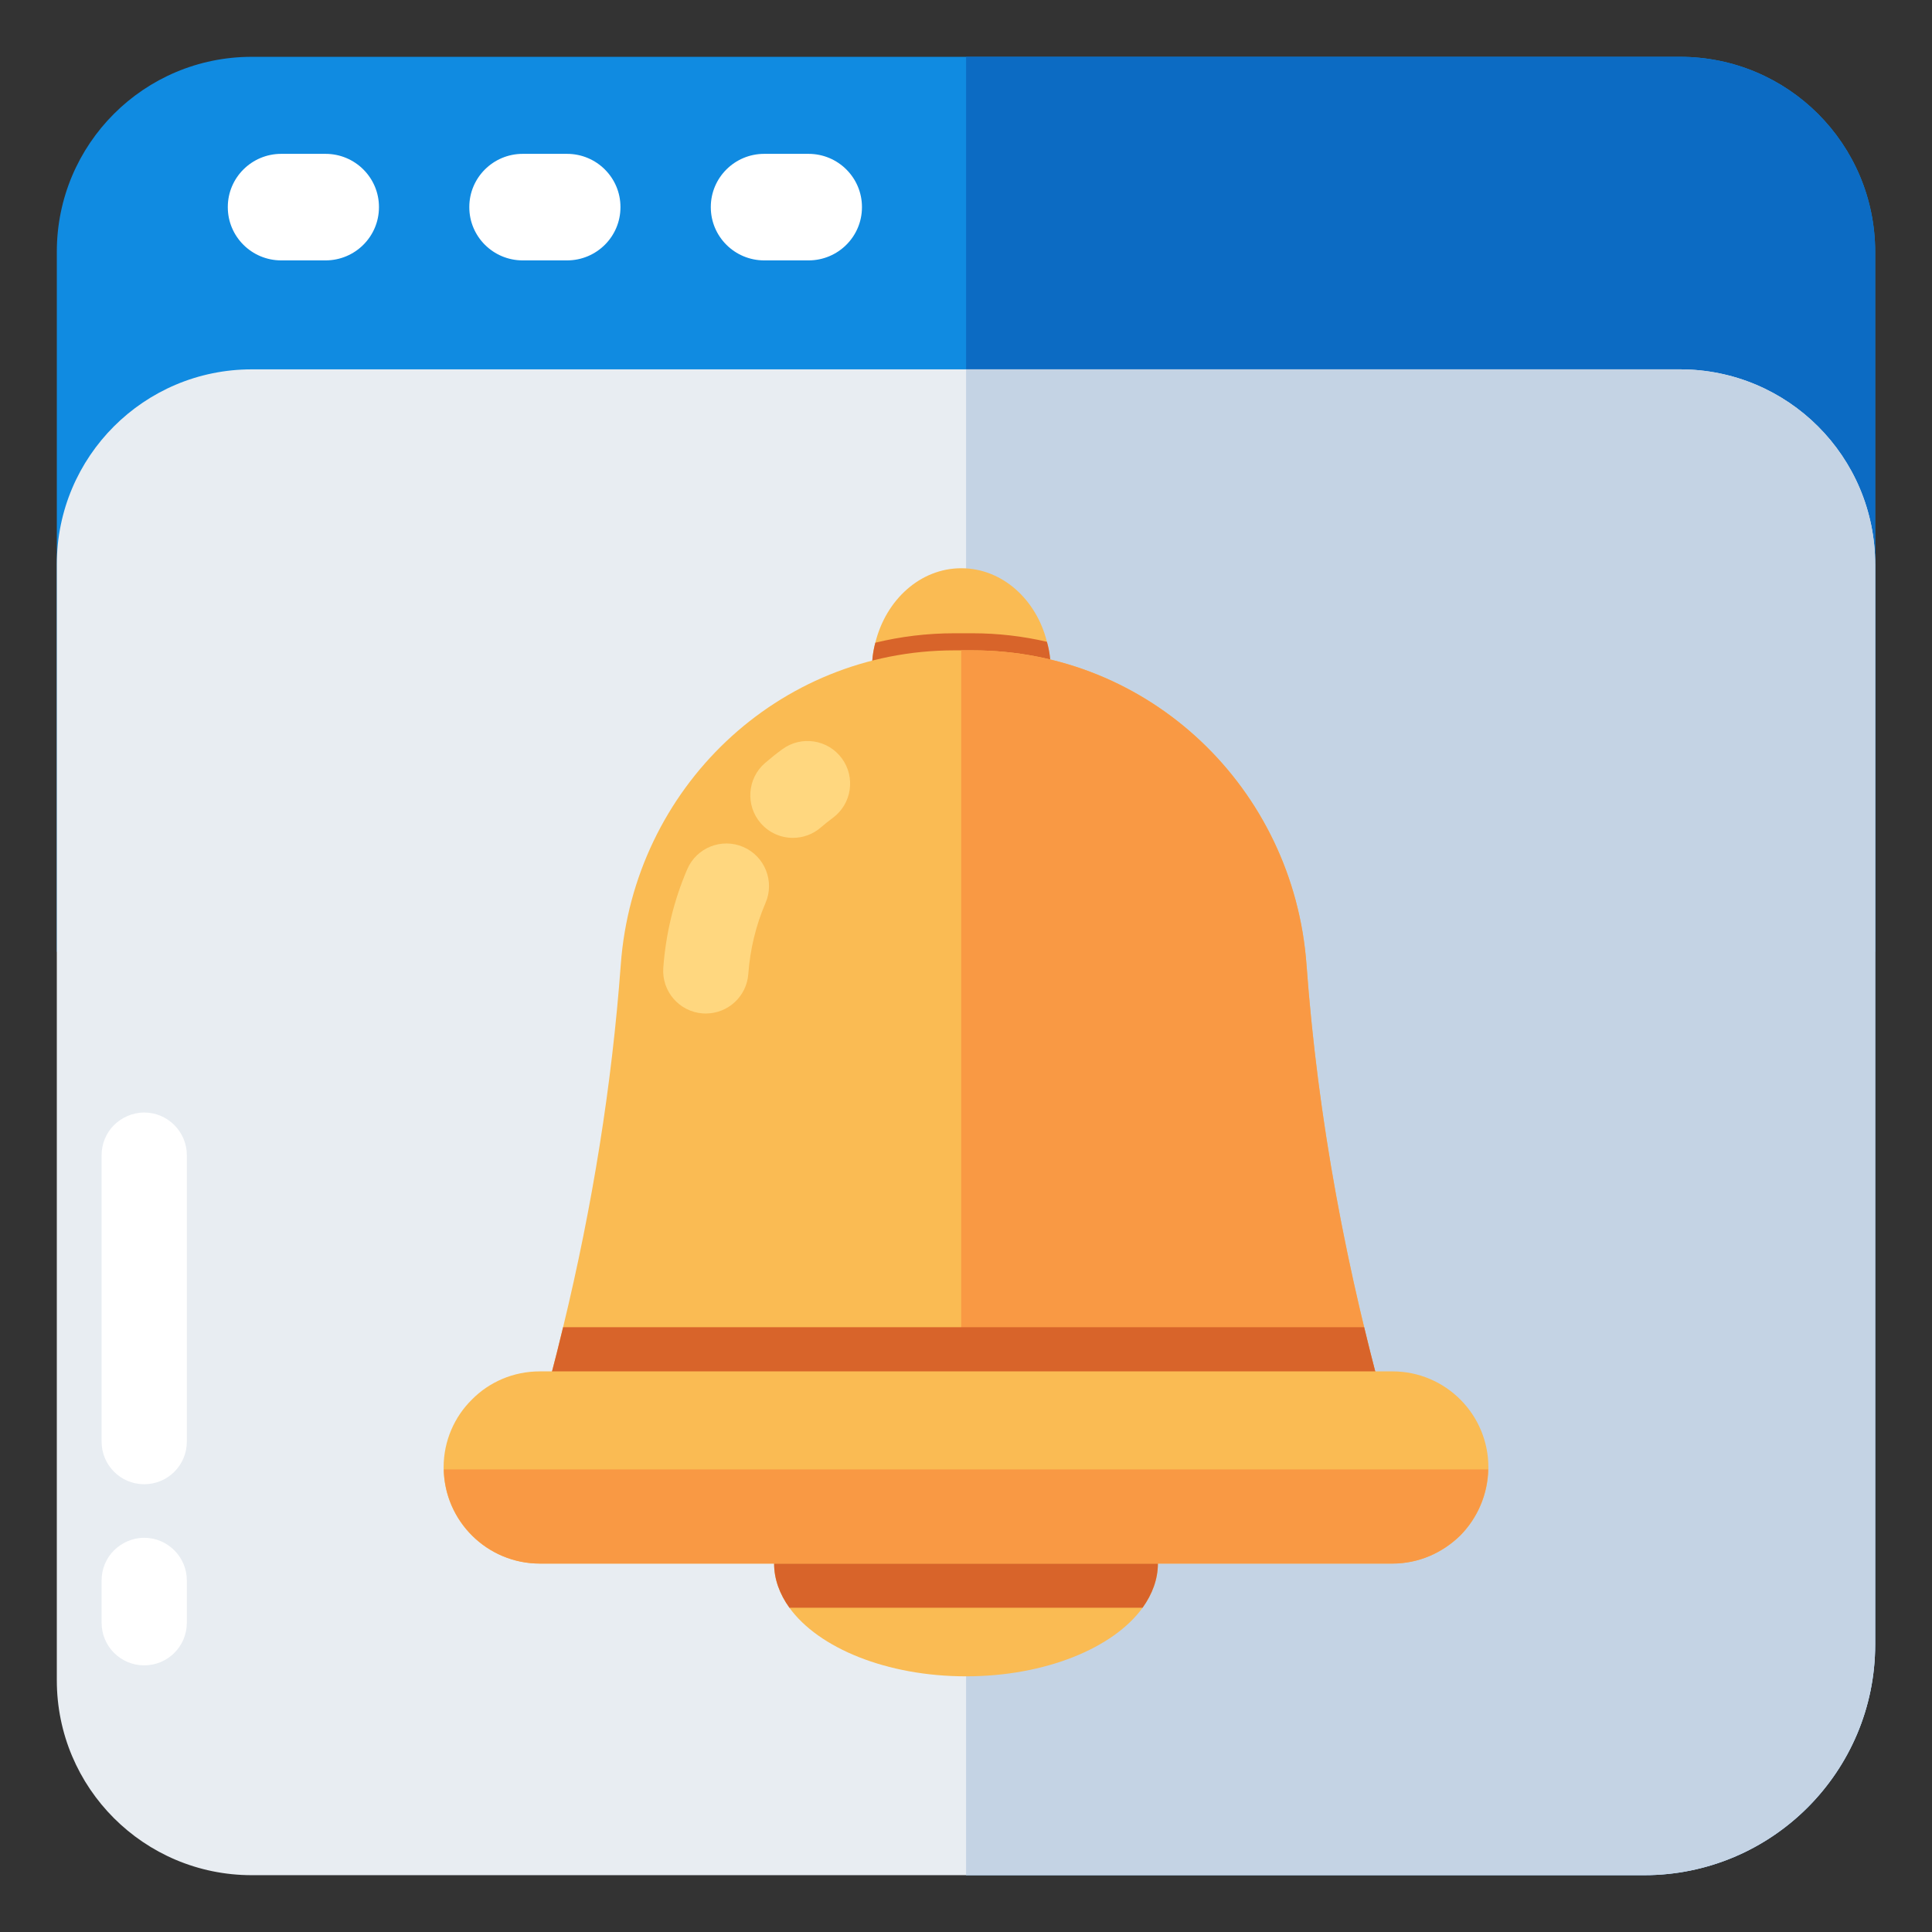 <svg id="Layer_1" enable-background="new 0 0 68 68" viewBox="0 0 68 68" xmlns="http://www.w3.org/2000/svg"><rect x="0" y="0" width="68" height="68" fill="#333333" stroke="none"/><g><g><g><g><g><g><g><path d="m66 8.87v24.63h-64v-24.64c0-3.79 3.07-6.86 6.86-6.86h50.27c3.8 0 6.87 3.07 6.87 6.87z" fill="#108be1"/></g></g><g><g><path d="m59.13 2h-25.127v64h23.867c4.49 0 8.13-3.64 8.13-8.12v-49.01c0-3.8-3.07-6.87-6.87-6.87z" fill="#0c6bc3"/></g></g><g><g><path d="m66 19.87v38.01c0 4.48-3.64 8.12-8.13 8.12h-49.01c-3.79 0-6.86-3.07-6.86-6.86v-39.28c0-3.79 3.07-6.86 6.86-6.86h50.27c3.8 0 6.87 3.07 6.87 6.87z" fill="#e8edf2"/></g></g><g><g><path d="m59.13 13h-25.127v53h23.867c4.49 0 8.13-3.64 8.13-8.12v-38.01c0-3.8-3.07-6.87-6.87-6.87z" fill="#c4d3e4"/></g></g><g><g><g><path d="m13.338 7.285v.01c0 1.03-.84 1.87-1.88 1.87h-1.56c-1.04 0-1.88-.84-1.88-1.87v-.01c0-1.03.84-1.87 1.88-1.87h1.56c1.04 0 1.88.84 1.88 1.87z" fill="#fff"/></g></g><g><g><path d="m21.838 7.285v.01c0 1.03-.84 1.87-1.88 1.87h-1.56c-1.04 0-1.88-.84-1.88-1.87v-.01c0-1.03.84-1.87 1.88-1.87h1.56c1.04 0 1.88.84 1.88 1.87z" fill="#fff"/></g></g><g><g><path d="m30.338 7.285v.01c0 1.03-.84 1.87-1.88 1.87h-1.56c-1.04 0-1.88-.84-1.88-1.87v-.01c0-1.03.84-1.87 1.88-1.87h1.56c1.04 0 1.88.84 1.88 1.87z" fill="#fff"/></g></g></g><g><g><g><path d="m3.576 57.115v-1.49c0-.4.16-.78.43-1.05s.65-.45 1.07-.45c.83 0 1.5.68 1.5 1.5v1.49c0 .83-.67 1.5-1.5 1.5-.83 0-1.5-.67-1.5-1.5z" fill="#fff"/></g></g><g><g><path d="m3.576 50.74v-10.083c0-.4.16-.78.43-1.05s.65-.45 1.07-.45c.83 0 1.5.68 1.5 1.5v10.083c0 .83-.67 1.5-1.5 1.5-.83 0-1.5-.67-1.5-1.5z" fill="#fff"/></g></g></g></g></g></g></g><g><g><g><path d="m40.754 55.033c0 .549-.197 1.077-.539 1.554-1.025 1.419-3.429 2.414-6.215 2.414s-5.19-.995-6.215-2.414c-.342-.476-.539-1.005-.539-1.554 0-2.196 3.025-3.967 6.754-3.967 3.729 0 6.754 1.771 6.754 3.967z" fill="#fabb53"/></g></g><g><g><path d="m40.754 55.033c0 .549-.197 1.077-.539 1.554h-12.43c-.342-.476-.539-1.005-.539-1.554 0-2.196 3.025-3.967 6.754-3.967 3.729 0 6.754 1.771 6.754 3.967z" fill="#d8642a"/></g></g><g><g><path d="m36.983 23.605c0 1.989-1.409 3.595-3.149 3.595-1.74 0-3.149-1.605-3.149-3.595 0-.341.041-.673.124-.984.373-1.512 1.585-2.621 3.025-2.621 1.43 0 2.641 1.088 3.014 2.59.093.321.135.663.135 1.015z" fill="#fabb53"/></g></g><g><g><path d="m36.983 23.605c0 1.989-1.409 3.595-3.149 3.595-1.74 0-3.149-1.605-3.149-3.595 0-.341.041-.673.124-.984.891-.217 1.823-.332 2.786-.332h.632c.901 0 1.782.104 2.621.3.093.321.135.663.135 1.015z" fill="#d8642a"/></g></g><g><g><path d="m48.937 50.236h-30.04c.332-1.181.642-2.351.922-3.522 1.036-4.278 1.719-8.535 2.03-12.761.456-6.205 5.521-11.063 11.746-11.063h.632c6.225 0 11.301 4.848 11.757 11.063.311 4.226.994 8.484 2.03 12.761.28 1.17.591 2.341.922 3.522z" fill="#fabb53"/></g></g><g><g><g><path d="m27.908 29.49c-.421 0-.839-.176-1.136-.52-.541-.627-.471-1.574.156-2.116.195-.168.396-.329.604-.481.666-.491 1.606-.349 2.097.318.492.667.349 1.606-.318 2.097-.145.107-.287.22-.423.338-.284.244-.632.364-.979.364z" fill="#ffd77f"/></g></g></g><g><g><g><path d="m24.843 35.673c-.037 0-.074-.001-.111-.004-.826-.061-1.447-.78-1.386-1.606.089-1.21.373-2.377.843-3.469.328-.761 1.21-1.111 1.971-.784.761.328 1.112 1.21.784 1.971-.338.784-.542 1.626-.606 2.501-.058.789-.716 1.39-1.495 1.39z" fill="#ffd77f"/></g></g></g><g><g><path d="m33.831 50.236h15.106c-1.554-5.469-2.559-10.897-2.952-16.283-.456-6.215-5.531-11.063-11.757-11.063h-.397z" fill="#f99944"/></g></g><g><g><path d="m48.937 50.236h-30.04c.332-1.181.642-2.351.922-3.522h28.195c.28 1.17.591 2.341.922 3.522z" fill="#d8642a"/></g></g><g><g><path d="m52.386 51.645c0 .932-.383 1.781-.984 2.393-.621.611-1.46.994-2.393.994h-30.008c-1.865 0-3.387-1.512-3.387-3.387 0-.932.383-1.782.994-2.383.611-.621 1.46-.994 2.393-.994h30.008c1.865 0 3.377 1.512 3.377 3.377z" fill="#fabb53"/></g></g><g><g><path d="m15.621 51.718c.039 1.841 1.54 3.315 3.38 3.315h30.008c.932 0 1.771-.383 2.393-.994.585-.595.957-1.417.977-2.321z" fill="#f99944"/></g></g></g></g></svg>